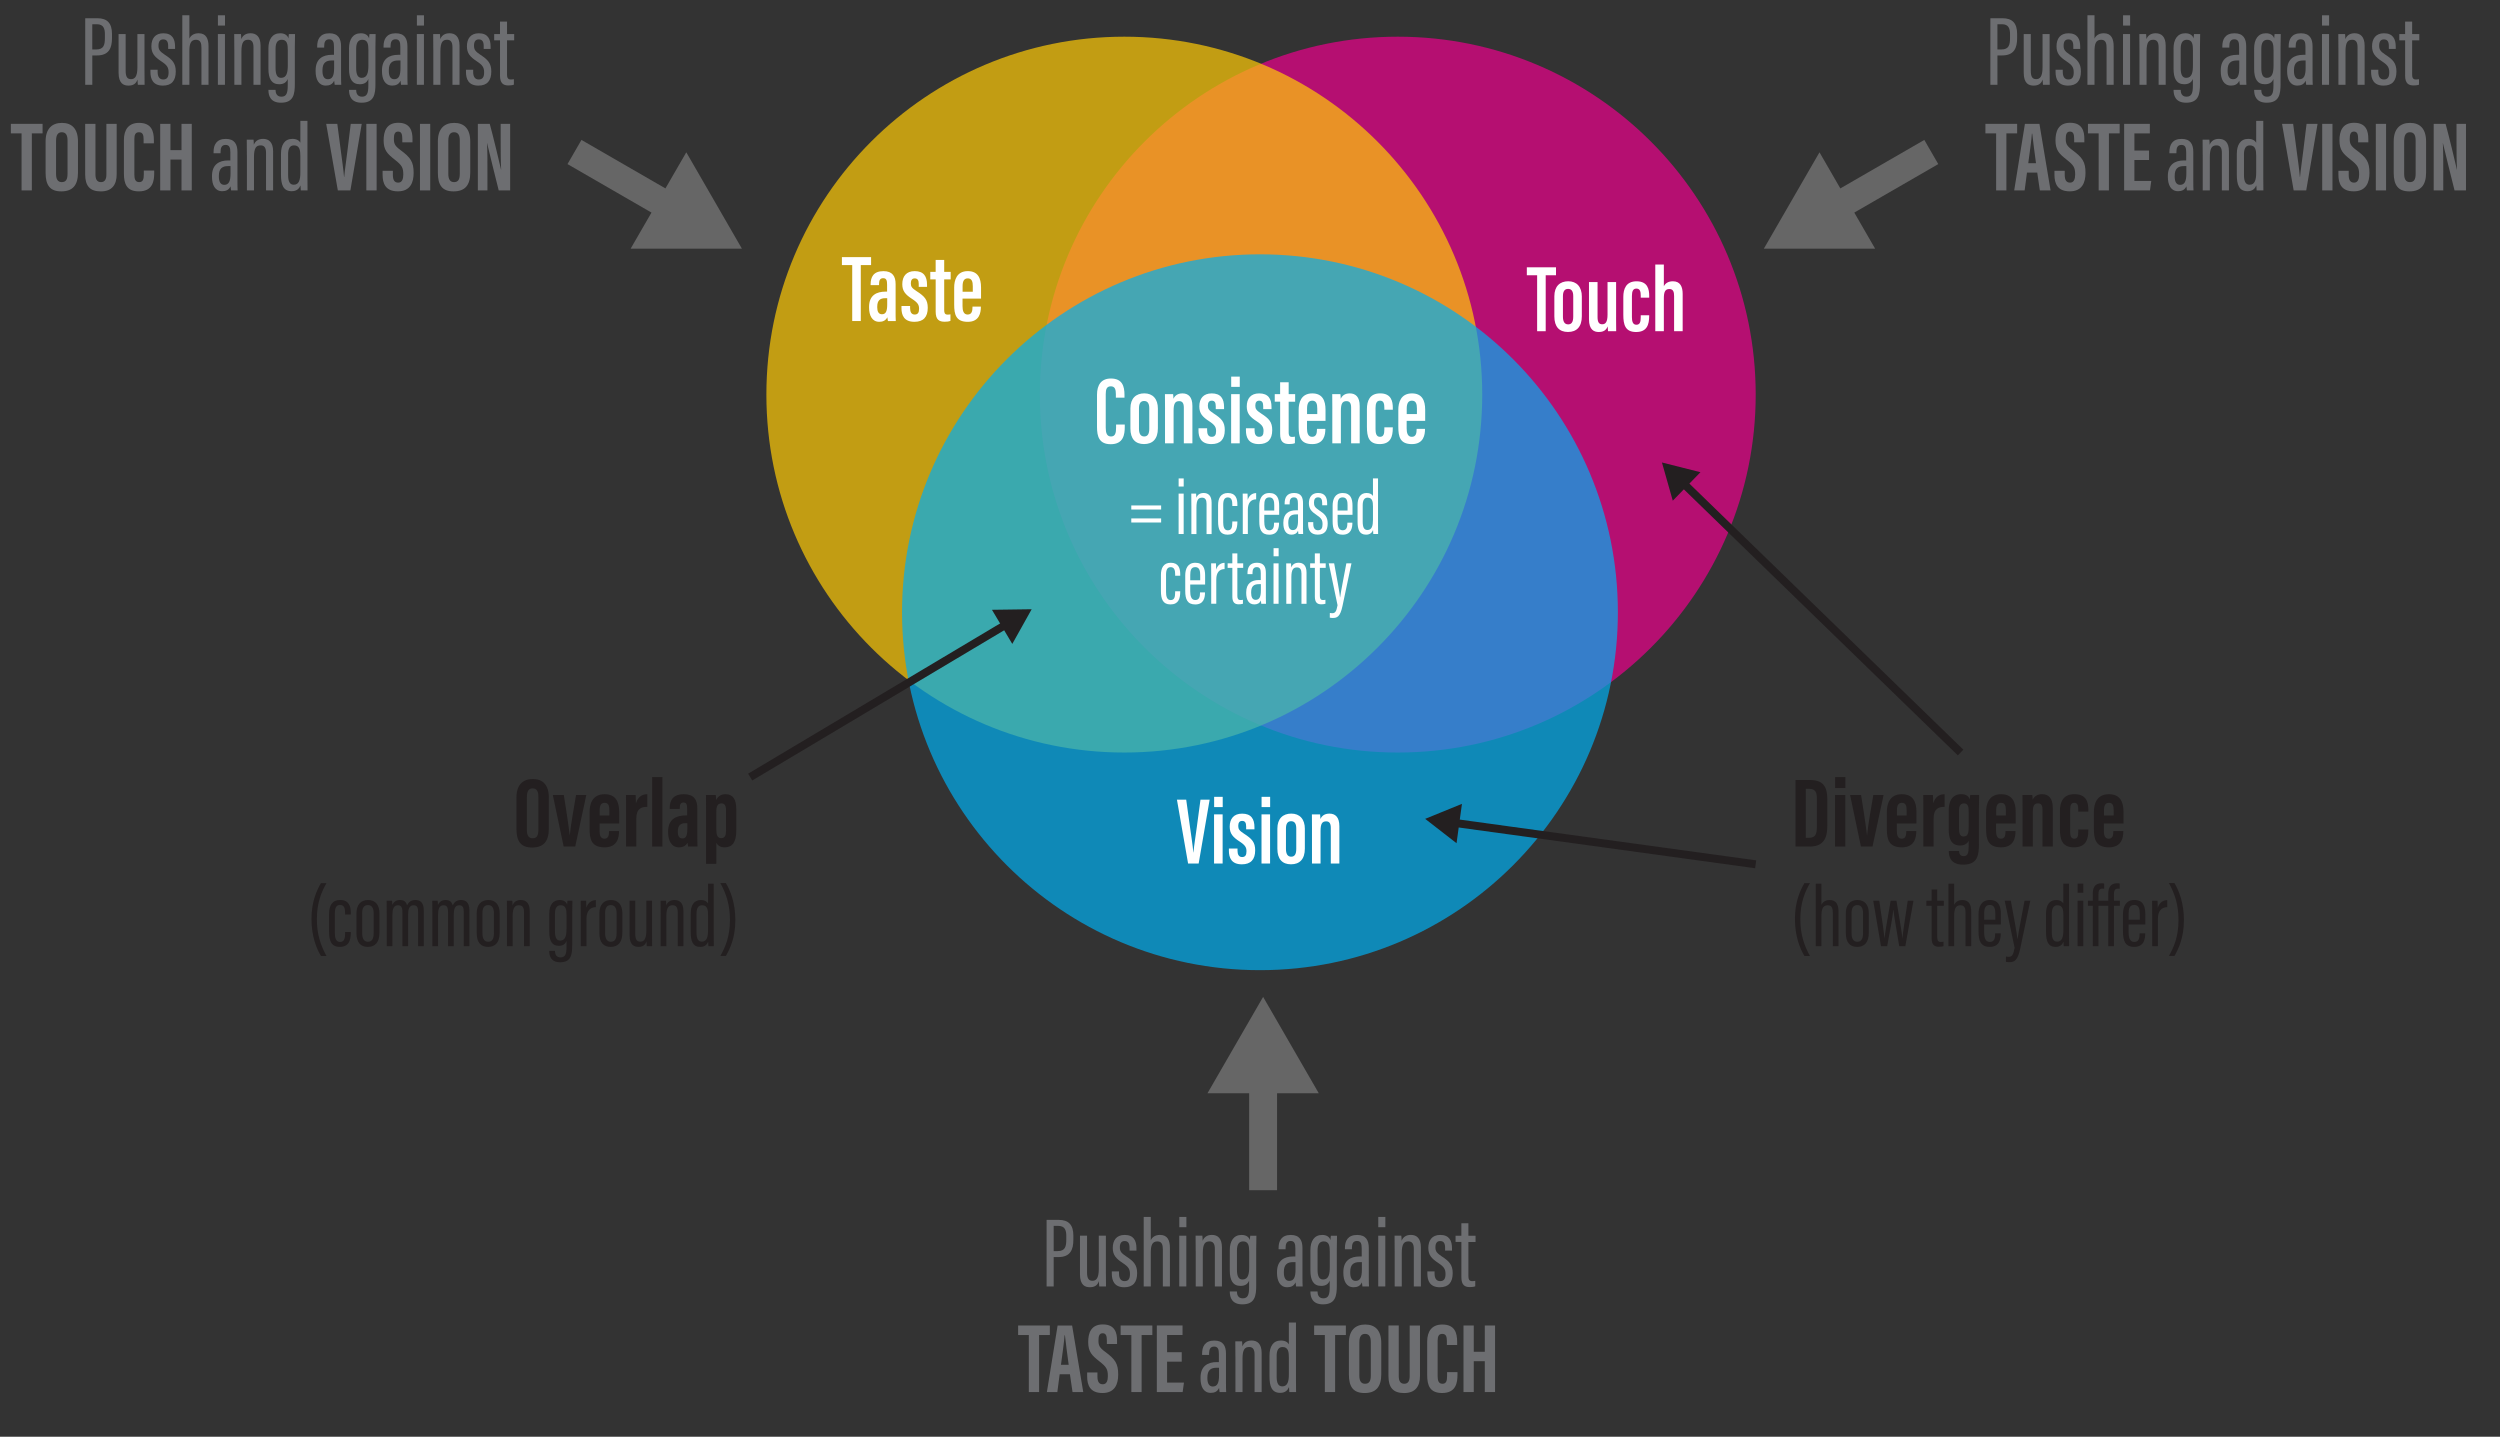 <?xml version="1.0" encoding="UTF-8"?><svg xmlns="http://www.w3.org/2000/svg" viewBox="0 0 1254.53 720.97"><rect x="0" y="0" width="1254.53" height="720.97" fill="#333333" stroke="none"/><defs><style>.cls-1{stroke:#666;stroke-width:14px;}.cls-1,.cls-2{fill:none;stroke-miterlimit:10;}.cls-3{fill:gray;}.cls-3,.cls-4,.cls-5,.cls-6,.cls-7,.cls-8,.cls-9,.cls-10{stroke-width:0px;}.cls-4{fill:#00aeef;}.cls-5{fill:#ffcb05;}.cls-6{fill:#666;}.cls-7{fill:#6d6e71;}.cls-2{stroke:#231f20;stroke-width:4px;}.cls-8{fill:#ec008c;}.cls-11{isolation:isolate;}.cls-9{fill:#fff;}.cls-12{mix-blend-mode:multiply;opacity:.7;}.cls-10{fill:#231f20;}</style></defs><g class="cls-11"><g id="Layer_1"><g class="cls-12"><circle class="cls-8" cx="701.42" cy="198.02" r="179.61"/></g><g class="cls-12"><circle class="cls-5" cx="564.19" cy="198.02" r="179.61"/></g><g class="cls-12"><circle class="cls-4" cx="632.26" cy="307.23" r="179.61"/></g><path class="cls-9" d="M564.42,213.04v1.18c0,3.84-.66,8.69-7.03,8.69-5.78,0-6.9-3.81-6.9-8.62v-16.23c0-5.03,2.23-8.12,6.97-8.12,5.75,0,6.82,3.92,6.82,8.26v1.36h-4.33v-1.8c0-2.3-.46-3.9-2.52-3.9s-2.56,1.48-2.56,3.94v16.83c0,2.57.54,4.4,2.64,4.4s2.55-1.73,2.55-4.38v-1.6h4.36Z"/><path class="cls-9" d="M581.04,205.12v9.83c0,5.31-2.59,7.89-6.95,7.89s-6.84-2.6-6.84-7.82v-10.06c0-5.1,2.81-7.57,6.99-7.57s6.81,2.73,6.81,7.72ZM571.55,204.92v10.26c0,2.28.73,3.85,2.61,3.85,1.76,0,2.56-1.26,2.56-3.92v-10.23c0-2.12-.63-3.66-2.58-3.66-1.8,0-2.59,1.3-2.59,3.69Z"/><path class="cls-9" d="M584.63,205.36c0-4.99,0-6.41-.05-7.57h4.1c.08.56.16,1.48.16,2.34.72-1.59,2.1-2.72,4.54-2.72,2.88,0,4.98,1.7,4.98,6.31v18.75h-4.3v-17.92c0-2.29-.78-3.25-2.32-3.25-1.88,0-2.82.97-2.82,4.87v16.31h-4.3v-17.1Z"/><path class="cls-9" d="M605.75,214.9v1.11c0,1.88.65,3.19,2.3,3.19,1.56,0,2.2-.96,2.2-2.87s-.56-3.04-3.47-4.94c-3.36-2.18-4.95-3.95-4.95-7.43,0-3.95,2.04-6.55,6.23-6.55,4.54,0,6.19,2.66,6.19,6.84v1.05h-4.17v-1.46c0-1.88-.59-2.78-2.01-2.78s-1.95.99-1.95,2.54.52,2.33,2.86,3.85c4.03,2.59,5.63,4.33,5.63,8.38,0,4.62-2.22,7.02-6.69,7.02-5.25,0-6.5-3.37-6.5-6.84v-1.1h4.35Z"/><path class="cls-9" d="M617.8,197.79h4.3v24.68h-4.3v-24.68ZM617.83,188.99h4.3v5.15h-4.3v-5.15Z"/><path class="cls-9" d="M629.56,214.9v1.11c0,1.88.65,3.19,2.3,3.19,1.56,0,2.2-.96,2.2-2.87s-.56-3.04-3.47-4.94c-3.36-2.18-4.95-3.95-4.95-7.43,0-3.95,2.04-6.55,6.23-6.55,4.54,0,6.19,2.66,6.19,6.84v1.05h-4.17v-1.46c0-1.88-.59-2.78-2.01-2.78s-1.95.99-1.95,2.54.52,2.33,2.86,3.85c4.03,2.59,5.63,4.33,5.63,8.38,0,4.62-2.22,7.02-6.69,7.02-5.25,0-6.5-3.37-6.5-6.84v-1.1h4.35Z"/><path class="cls-9" d="M639.67,197.79h2.71v-5.98h4.29v5.98h3.25v3.79h-3.25v15.41c0,1.21.19,2.26,1.7,2.26.45,0,1.13-.05,1.43-.14v3.27c-.79.36-1.97.44-2.86.44-2.8,0-4.55-.99-4.55-5.06v-16.19h-2.71v-3.79Z"/><path class="cls-9" d="M655.87,211.18v3.8c0,2.14.46,4.22,2.56,4.22s2.44-1.81,2.44-3.83v-.15h4.2v.14c0,2.7-.6,7.5-6.56,7.5s-6.83-3.68-6.83-8.68v-8.55c0-3.53,1.17-8.22,6.84-8.22,5.06,0,6.64,3.54,6.64,8.2v5.58h-9.28ZM661.02,207.77v-2.76c0-2.29-.46-3.95-2.52-3.95-1.89,0-2.6,1.46-2.6,3.97v2.74h5.11Z"/><path class="cls-9" d="M668.58,205.36c0-4.99,0-6.41-.05-7.57h4.1c.08.56.16,1.48.16,2.34.72-1.59,2.1-2.72,4.54-2.72,2.88,0,4.98,1.7,4.98,6.31v18.75h-4.3v-17.92c0-2.29-.78-3.25-2.32-3.25-1.88,0-2.82.97-2.82,4.87v16.31h-4.3v-17.1Z"/><path class="cls-9" d="M698.92,214.43v.34c0,4.37-1.11,8.08-6.56,8.08s-6.42-3.61-6.42-8.67v-8.93c0-4.09,1.41-7.85,6.65-7.85,5.62,0,6.34,4.09,6.34,7.25v.96h-4.25v-.96c0-2.04-.33-3.59-2.17-3.59-1.65,0-2.25,1.26-2.25,3.69v10.65c0,1.93.36,3.8,2.22,3.8,1.73,0,2.2-1.28,2.2-3.75v-1.01h4.25Z"/><path class="cls-9" d="M705.88,211.18v3.8c0,2.14.46,4.22,2.56,4.22s2.44-1.81,2.44-3.83v-.15h4.2v.14c0,2.7-.6,7.5-6.56,7.5s-6.83-3.68-6.83-8.68v-8.55c0-3.53,1.17-8.22,6.84-8.22,5.06,0,6.64,3.54,6.64,8.2v5.58h-9.28ZM711.03,207.77v-2.76c0-2.29-.46-3.95-2.52-3.95-1.89,0-2.6,1.46-2.6,3.97v2.74h5.12Z"/><path class="cls-9" d="M596.2,433.34l-5.6-32.07h4.65l1.89,13.61c.6,4.39,1.4,9.32,1.68,12.85h.08c.27-3.37,1.12-8.33,1.68-12.74l1.84-13.72h4.6l-5.52,32.07h-5.29Z"/><path class="cls-9" d="M609.23,408.66h4.3v24.67h-4.3v-24.67ZM609.27,399.86h4.3v5.15h-4.3v-5.15Z"/><path class="cls-9" d="M621,425.78v1.11c0,1.88.65,3.19,2.3,3.19,1.56,0,2.2-.96,2.2-2.87s-.56-3.04-3.47-4.94c-3.36-2.18-4.95-3.95-4.95-7.43,0-3.95,2.04-6.55,6.23-6.55,4.54,0,6.19,2.66,6.19,6.84v1.05h-4.17v-1.46c0-1.88-.59-2.78-2.01-2.78s-1.95.99-1.95,2.54.52,2.33,2.86,3.85c4.03,2.59,5.63,4.33,5.63,8.38,0,4.62-2.22,7.02-6.69,7.02-5.25,0-6.5-3.37-6.5-6.84v-1.1h4.35Z"/><path class="cls-9" d="M633.04,408.66h4.3v24.67h-4.3v-24.67ZM633.07,399.86h4.3v5.15h-4.3v-5.15Z"/><path class="cls-9" d="M654.79,416v9.83c0,5.31-2.59,7.89-6.95,7.89s-6.84-2.6-6.84-7.82v-10.06c0-5.09,2.81-7.57,6.99-7.57s6.81,2.73,6.81,7.72ZM645.31,415.79v10.26c0,2.28.73,3.85,2.61,3.85,1.76,0,2.56-1.26,2.56-3.92v-10.23c0-2.12-.63-3.66-2.58-3.66-1.8,0-2.59,1.3-2.59,3.69Z"/><path class="cls-9" d="M658.38,416.23c0-4.99,0-6.41-.05-7.57h4.1c.08.56.16,1.48.16,2.34.72-1.59,2.1-2.72,4.54-2.72,2.88,0,4.98,1.7,4.98,6.31v18.75h-4.3v-17.92c0-2.29-.78-3.25-2.32-3.25-1.88,0-2.82.97-2.82,4.87v16.31h-4.3v-17.1Z"/><path class="cls-9" d="M771.35,138.13h-5.17v-3.99h14.64v3.99h-5.17v28.08h-4.3v-28.08Z"/><path class="cls-9" d="M793.78,148.87v9.83c0,5.31-2.59,7.89-6.95,7.89s-6.84-2.6-6.84-7.82v-10.06c0-5.1,2.81-7.57,6.99-7.57s6.81,2.73,6.81,7.72ZM784.3,148.67v10.26c0,2.28.73,3.85,2.61,3.85,1.76,0,2.56-1.26,2.56-3.92v-10.23c0-2.12-.63-3.66-2.58-3.66-1.8,0-2.59,1.3-2.59,3.69Z"/><path class="cls-9" d="M810.97,159.23c0,3.45,0,5.74.05,6.98h-4.1c-.08-.48-.16-1.68-.16-2.43-.83,2.19-2.47,2.82-4.53,2.82-2.19,0-4.86-.97-4.86-6.37v-18.69h4.3v17.57c0,2.54.71,3.62,2.33,3.62s2.68-1.02,2.68-4.86v-16.33h4.3v17.69Z"/><path class="cls-9" d="M827.58,158.19v.34c0,4.37-1.11,8.08-6.56,8.08s-6.42-3.61-6.42-8.67v-8.93c0-4.09,1.41-7.85,6.65-7.85,5.62,0,6.34,4.09,6.34,7.25v.96h-4.25v-.96c0-2.04-.33-3.59-2.17-3.59-1.64,0-2.25,1.26-2.25,3.69v10.65c0,1.93.36,3.8,2.22,3.8,1.73,0,2.2-1.28,2.2-3.75v-1.01h4.25Z"/><path class="cls-9" d="M834.94,132.74v10.91c.71-1.43,2.12-2.5,4.56-2.5,3.74,0,4.88,2.81,4.88,6.35v18.71h-4.3v-17.59c0-1.92-.33-3.59-2.35-3.59-2.22,0-2.79,1.57-2.79,4.72v16.46h-4.3v-33.47h4.3Z"/><path class="cls-9" d="M427.65,133.02h-5.17v-3.99h14.64v3.99h-5.17v28.08h-4.3v-28.08Z"/><path class="cls-9" d="M449.42,156.37c0,1.61.01,3.88.1,4.73h-3.95c-.11-.52-.26-1.51-.29-1.89-.82,1.64-2.23,2.28-4.06,2.28-3.65,0-5.11-3.32-5.11-7.08v-.43c0-5.87,3.83-7.64,8.26-7.64h.78v-3.46c0-2.06-.29-3.28-1.97-3.28s-2.06,1.27-2.06,2.97v.51h-4.23v-.44c0-3.52,1.36-6.58,6.44-6.58,4.57,0,6.1,2.65,6.1,6.5v13.84ZM445.22,149.64h-.98c-2.47,0-4.03.98-4.03,4.26v.4c0,1.93.65,3.4,2.35,3.4,1.9,0,2.65-1.42,2.65-4.9v-3.16Z"/><path class="cls-9" d="M456.7,153.54v1.11c0,1.88.65,3.19,2.3,3.19,1.56,0,2.2-.96,2.2-2.87s-.56-3.04-3.47-4.94c-3.36-2.18-4.95-3.95-4.95-7.43,0-3.95,2.04-6.55,6.23-6.55,4.54,0,6.19,2.66,6.19,6.84v1.05h-4.17v-1.46c0-1.88-.59-2.78-2.01-2.78s-1.95.99-1.95,2.54.52,2.33,2.86,3.85c4.03,2.59,5.63,4.33,5.63,8.38,0,4.62-2.22,7.02-6.69,7.02-5.25,0-6.5-3.37-6.5-6.84v-1.1h4.35Z"/><path class="cls-9" d="M466.81,136.42h2.71v-5.98h4.29v5.98h3.25v3.79h-3.25v15.41c0,1.21.19,2.26,1.7,2.26.45,0,1.13-.05,1.43-.14v3.27c-.79.36-1.97.44-2.86.44-2.8,0-4.55-.99-4.55-5.06v-16.19h-2.71v-3.79Z"/><path class="cls-9" d="M483.01,149.82v3.8c0,2.14.46,4.22,2.56,4.22s2.44-1.81,2.44-3.83v-.15h4.2v.14c0,2.7-.6,7.5-6.56,7.5s-6.83-3.68-6.83-8.68v-8.55c0-3.53,1.17-8.22,6.84-8.22,5.06,0,6.64,3.54,6.64,8.2v5.58h-9.28ZM488.16,146.4v-2.76c0-2.29-.46-3.95-2.52-3.95-1.89,0-2.6,1.46-2.6,3.97v2.74h5.11Z"/><path class="cls-7" d="M998.78,9.15h6.11c4.96,0,7.33,2.51,7.33,7.91v2.03c0,5.02-1.5,8.73-7.57,8.73h-2.31v14.73h-3.55V9.15ZM1002.33,24.82h1.99c3.79,0,4.34-2.32,4.34-5.8v-1.79c0-2.7-.59-5.07-4.03-5.07h-2.3v12.66Z"/><path class="cls-7" d="M1028.53,35.67c0,3.3,0,5.67.05,6.88h-3.39c-.07-.47-.15-1.75-.15-2.65-.79,2.3-2.39,3.05-4.57,3.05s-4.95-.81-4.95-6.5v-19.36h3.55v18.42c0,3.02.81,4.21,2.7,4.21,1.79,0,3.2-1.08,3.2-5.94v-16.69h3.55v18.58Z"/><path class="cls-7" d="M1035.12,34.98v1.12c0,2.47.98,3.79,2.8,3.79,1.93,0,2.7-1.21,2.7-3.55,0-2.46-.73-3.64-3.63-5.55-3.41-2.25-5-4.04-5-7.57,0-3.76,1.82-6.52,5.98-6.52,4.51,0,5.9,2.87,5.9,6.7v1.16h-3.46v-1.4c0-2.16-.63-3.39-2.47-3.39-1.7,0-2.39,1.18-2.39,3.14s.61,2.85,3.16,4.55c3.74,2.45,5.51,4.22,5.51,8.42,0,4.61-2.08,7.08-6.46,7.08-4.99,0-6.25-3.31-6.25-6.82v-1.15h3.6Z"/><path class="cls-7" d="M1051.05,7.67v11.71c.66-1.47,2.14-2.69,4.66-2.69,3.81,0,4.95,2.86,4.95,6.54v19.32h-3.55v-18.42c0-2.12-.29-4.18-2.7-4.18-2.73,0-3.36,2.08-3.36,5.79v16.81h-3.55V7.67h3.55Z"/><path class="cls-7" d="M1065.35,17.09h3.55v25.46h-3.55v-25.46ZM1065.37,7.67h3.55v5.16h-3.55v-5.16Z"/><path class="cls-7" d="M1073.6,24.84c0-5.11,0-6.49-.05-7.75h3.39c.07.57.15,1.46.15,2.55.75-1.86,2.26-2.95,4.66-2.95,2.79,0,5.02,1.59,5.02,6.27v19.59h-3.55v-18.89c0-2.46-.83-3.71-2.67-3.71-2.13,0-3.38,1.06-3.38,5.87v16.73h-3.55v-17.71Z"/><path class="cls-7" d="M1103.97,42.02c0,5.16-.58,9.52-6.95,9.52-5.31,0-6.3-3.57-6.3-6.33v-.13h3.58v.15c0,1.26.47,3.29,2.91,3.29,2.63,0,3.2-1.96,3.2-5.63v-3.27c-.68,1.73-2.05,2.65-4.3,2.65-3.89,0-5.39-2.84-5.39-7.79v-10.22c0-4.48,1.94-7.57,5.91-7.57,2.61,0,3.8,1.33,4.16,2.62,0-.72.12-1.68.2-2.22h3.08c-.05,1.4-.1,3.7-.1,6.7v18.23ZM1094.3,24.45v9.75c0,3.27.85,4.87,2.78,4.87,2.9,0,3.36-2.9,3.36-6.33v-7.52c0-2.93-.31-5.27-3.03-5.27-2.18,0-3.11,1.61-3.11,4.5Z"/><path class="cls-7" d="M1127.17,38.15c0,1.74.03,3.65.1,4.4h-3.3c-.13-.61-.25-1.64-.27-2.07-.82,1.88-2.39,2.47-4.16,2.47-3.68,0-5.14-3.26-5.14-7.19v-.45c0-5.76,3.57-7.8,8.11-7.8h1.1v-4.03c0-2.3-.39-3.76-2.39-3.76s-2.52,1.51-2.52,3.5v.68h-3.51v-.63c0-3.55,1.4-6.57,6.15-6.57,4.44,0,5.83,2.78,5.83,6.53v14.92ZM1123.68,30.35h-1.24c-2.88,0-4.6,1.21-4.6,4.88v.43c0,2.27.7,4.1,2.7,4.1,2.34,0,3.15-1.87,3.15-5.68v-3.73Z"/><path class="cls-7" d="M1144.41,42.02c0,5.16-.58,9.52-6.95,9.52-5.31,0-6.3-3.57-6.3-6.33v-.13h3.58v.15c0,1.26.47,3.29,2.91,3.29,2.63,0,3.2-1.96,3.2-5.63v-3.27c-.68,1.73-2.04,2.65-4.3,2.65-3.89,0-5.39-2.84-5.39-7.79v-10.22c0-4.48,1.94-7.57,5.91-7.57,2.61,0,3.79,1.33,4.16,2.62,0-.72.12-1.68.2-2.22h3.08c-.05,1.4-.1,3.7-.1,6.7v18.23ZM1134.75,24.45v9.75c0,3.27.85,4.87,2.78,4.87,2.9,0,3.36-2.9,3.36-6.33v-7.52c0-2.93-.31-5.27-3.03-5.27-2.18,0-3.11,1.61-3.11,4.5Z"/><path class="cls-7" d="M1160.47,38.15c0,1.74.03,3.65.1,4.4h-3.3c-.13-.61-.25-1.64-.27-2.07-.82,1.88-2.39,2.47-4.16,2.47-3.68,0-5.14-3.26-5.14-7.19v-.45c0-5.76,3.57-7.8,8.11-7.8h1.1v-4.03c0-2.3-.39-3.76-2.39-3.76s-2.52,1.51-2.52,3.5v.68h-3.51v-.63c0-3.55,1.4-6.57,6.15-6.57,4.44,0,5.83,2.78,5.83,6.53v14.92ZM1156.98,30.35h-1.24c-2.88,0-4.6,1.21-4.6,4.88v.43c0,2.27.71,4.1,2.7,4.1,2.34,0,3.15-1.87,3.15-5.68v-3.73Z"/><path class="cls-7" d="M1165.2,17.09h3.55v25.46h-3.55v-25.46ZM1165.22,7.67h3.55v5.16h-3.55v-5.16Z"/><path class="cls-7" d="M1173.44,24.84c0-5.11,0-6.49-.05-7.75h3.39c.07.57.14,1.46.14,2.55.75-1.86,2.26-2.95,4.66-2.95,2.79,0,5.02,1.59,5.02,6.27v19.59h-3.55v-18.89c0-2.46-.83-3.71-2.67-3.71-2.13,0-3.38,1.06-3.38,5.87v16.73h-3.55v-17.71Z"/><path class="cls-7" d="M1193.46,34.98v1.12c0,2.47.98,3.79,2.8,3.79,1.93,0,2.7-1.21,2.7-3.55,0-2.46-.73-3.64-3.63-5.55-3.41-2.25-5-4.04-5-7.57,0-3.76,1.82-6.52,5.98-6.52,4.51,0,5.9,2.87,5.9,6.7v1.16h-3.46v-1.4c0-2.16-.63-3.39-2.47-3.39-1.7,0-2.39,1.18-2.39,3.14s.61,2.85,3.16,4.55c3.74,2.45,5.51,4.22,5.51,8.42,0,4.61-2.08,7.08-6.46,7.08-4.99,0-6.25-3.31-6.25-6.82v-1.15h3.6Z"/><path class="cls-7" d="M1203.99,17.09h2.92v-6.25h3.53v6.25h3.59v3.15h-3.59v17.09c0,1.31.23,2.56,1.84,2.56.48,0,1.24-.05,1.6-.15v2.75c-.76.31-1.9.39-2.76.39-2.47,0-4.2-1.02-4.2-4.91v-17.74h-2.92v-3.15Z"/><path class="cls-7" d="M1001.67,66.93h-5.36v-4.78h15.91v4.78h-5.39v28.62h-5.15v-28.62Z"/><path class="cls-7" d="M1017.16,86.61l-1.17,8.94h-5.24l5.38-33.4h7.28l5.59,33.4h-5.38l-1.31-8.94h-5.14ZM1021.69,81.88c-.76-5.67-1.49-11.06-1.88-14.83h-.19c-.14,2.75-1.15,9.9-1.81,14.83h3.88Z"/><path class="cls-7" d="M1036.11,85.72v2.06c0,2.49.75,3.87,2.7,3.87s2.53-1.9,2.53-4.07c0-3.59-.77-4.7-4.36-7.53-3.59-2.84-5.51-4.65-5.51-9.6,0-4.4,1.33-8.84,7.36-8.84,6.17,0,7.12,4.4,7.12,8.02v1.78h-5.11v-1.65c0-2.33-.39-3.73-2.1-3.73s-2.12,1.46-2.12,3.67c0,2.36.45,3.52,3.38,5.66,5,3.7,6.53,5.84,6.53,11.43,0,4.74-1.66,9.23-7.89,9.23s-7.69-3.94-7.69-8.34v-1.98h5.15Z"/><path class="cls-7" d="M1053.12,66.93h-5.36v-4.78h15.91v4.78h-5.39v28.62h-5.15v-28.62Z"/><path class="cls-7" d="M1078.41,80.29h-7.34v10.52h8.46l-.65,4.74h-12.96v-33.4h12.9v4.78h-7.75v8.62h7.34v4.74Z"/><path class="cls-7" d="M1100.62,91.15c0,1.74.03,3.65.1,4.4h-3.3c-.13-.61-.25-1.64-.27-2.07-.82,1.88-2.39,2.47-4.16,2.47-3.68,0-5.14-3.26-5.14-7.19v-.45c0-5.76,3.57-7.8,8.11-7.8h1.1v-4.03c0-2.3-.39-3.76-2.39-3.76s-2.52,1.51-2.52,3.5v.68h-3.51v-.63c0-3.55,1.4-6.57,6.15-6.57,4.44,0,5.83,2.78,5.83,6.53v14.92ZM1097.13,83.35h-1.24c-2.88,0-4.6,1.21-4.6,4.88v.43c0,2.27.71,4.1,2.7,4.1,2.34,0,3.15-1.87,3.15-5.68v-3.73Z"/><path class="cls-7" d="M1105.34,77.84c0-5.11,0-6.49-.05-7.75h3.39c.07.57.15,1.46.15,2.55.75-1.86,2.26-2.95,4.66-2.95,2.79,0,5.02,1.59,5.02,6.27v19.59h-3.55v-18.89c0-2.46-.83-3.71-2.67-3.71-2.13,0-3.38,1.06-3.38,5.87v16.73h-3.55v-17.71Z"/><path class="cls-7" d="M1135.74,60.67v28.32c0,3.03,0,5.13.05,6.56h-3.39c-.07-.48-.15-1.88-.15-2.5-.66,1.56-1.83,2.9-4.44,2.9-4.29,0-5.35-3.39-5.35-8.28v-10.43c0-4.5,1.78-7.55,5.73-7.55,2.17,0,3.43.89,3.99,1.91v-10.93h3.55ZM1126.05,77.45v10.34c0,3.24.8,4.91,2.85,4.91,2.66,0,3.28-2.55,3.28-6.06v-8.37c0-2.8-.28-5.32-3.18-5.32-2.11,0-2.96,1.74-2.96,4.5Z"/><path class="cls-7" d="M1150.99,95.55l-5.84-33.4h5.57l1.78,13.59c.58,4.5,1.3,9.22,1.6,13.07h.09c.29-3.62,1.07-8.39,1.6-12.96l1.67-13.7h5.52l-5.69,33.4h-6.29Z"/><path class="cls-7" d="M1170.46,62.15v33.4h-5.15v-33.4h5.15Z"/><path class="cls-7" d="M1178.61,85.72v2.06c0,2.49.75,3.87,2.7,3.87s2.53-1.9,2.53-4.07c0-3.59-.77-4.7-4.36-7.53-3.59-2.84-5.51-4.65-5.51-9.6,0-4.4,1.33-8.84,7.36-8.84,6.17,0,7.12,4.4,7.12,8.02v1.78h-5.11v-1.65c0-2.33-.39-3.73-2.1-3.73s-2.12,1.46-2.12,3.67c0,2.36.45,3.52,3.38,5.66,5,3.7,6.53,5.84,6.53,11.43,0,4.74-1.66,9.23-7.89,9.23s-7.69-3.94-7.69-8.34v-1.98h5.15Z"/><path class="cls-7" d="M1197.36,62.15v33.4h-5.15v-33.4h5.15Z"/><path class="cls-7" d="M1217.44,71.01v15.6c0,6.4-2.72,9.43-8.38,9.43s-7.87-3.1-7.87-9.34v-15.72c0-6.4,3.22-9.31,8.2-9.31s8.05,2.93,8.05,9.35ZM1206.44,70.51v16.8c0,2.78,1,4.08,2.86,4.08,2,0,2.9-1.22,2.9-4.15v-16.76c0-2.65-.81-4.12-2.9-4.12-1.86,0-2.85,1.33-2.85,4.16Z"/><path class="cls-7" d="M1221.26,95.55v-33.4h5.97c1.33,4.71,5.32,21.2,5.67,22.97h.06c-.24-4.11-.25-8.81-.25-14.3v-8.67h4.75v33.4h-5.74c-1.05-3.99-5.5-22.31-5.83-23.71h-.05c.24,4.04.22,8.57.22,14.58v9.13h-4.8Z"/><path class="cls-7" d="M525.19,612.15h6.11c4.96,0,7.33,2.51,7.33,7.91v2.03c0,5.02-1.5,8.73-7.57,8.73h-2.31v14.73h-3.55v-33.4ZM528.75,627.82h1.99c3.79,0,4.34-2.32,4.34-5.8v-1.79c0-2.71-.59-5.07-4.03-5.07h-2.3v12.66Z"/><path class="cls-7" d="M554.95,638.67c0,3.3,0,5.67.05,6.88h-3.39c-.07-.47-.15-1.75-.15-2.65-.79,2.3-2.39,3.04-4.57,3.04s-4.95-.81-4.95-6.5v-19.36h3.55v18.42c0,3.02.81,4.21,2.7,4.21,1.79,0,3.2-1.08,3.2-5.94v-16.69h3.55v18.58Z"/><path class="cls-7" d="M561.53,637.98v1.12c0,2.47.98,3.79,2.8,3.79,1.93,0,2.7-1.21,2.7-3.55,0-2.46-.73-3.64-3.63-5.55-3.41-2.25-5-4.04-5-7.57,0-3.76,1.82-6.52,5.98-6.52,4.51,0,5.9,2.87,5.9,6.7v1.16h-3.46v-1.4c0-2.16-.63-3.39-2.47-3.39-1.7,0-2.39,1.18-2.39,3.14s.61,2.85,3.16,4.55c3.74,2.45,5.51,4.22,5.51,8.42,0,4.61-2.08,7.08-6.46,7.08-4.99,0-6.25-3.31-6.25-6.82v-1.15h3.6Z"/><path class="cls-7" d="M577.47,610.67v11.71c.66-1.47,2.14-2.69,4.66-2.69,3.81,0,4.95,2.86,4.95,6.54v19.32h-3.55v-18.42c0-2.12-.29-4.18-2.7-4.18-2.73,0-3.36,2.08-3.36,5.79v16.81h-3.55v-34.88h3.55Z"/><path class="cls-7" d="M591.76,620.09h3.55v25.46h-3.55v-25.46ZM591.79,610.67h3.55v5.16h-3.55v-5.16Z"/><path class="cls-7" d="M600.01,627.84c0-5.11,0-6.49-.05-7.75h3.39c.07.57.15,1.46.15,2.55.75-1.86,2.26-2.95,4.66-2.95,2.79,0,5.02,1.59,5.02,6.27v19.59h-3.55v-18.89c0-2.46-.83-3.71-2.67-3.71-2.13,0-3.38,1.06-3.38,5.87v16.73h-3.55v-17.71Z"/><path class="cls-7" d="M630.38,645.02c0,5.16-.58,9.52-6.95,9.52-5.31,0-6.3-3.57-6.3-6.33v-.13h3.58v.15c0,1.26.47,3.29,2.91,3.29,2.63,0,3.2-1.96,3.2-5.63v-3.27c-.68,1.73-2.05,2.66-4.3,2.66-3.89,0-5.39-2.84-5.39-7.79v-10.22c0-4.48,1.94-7.57,5.91-7.57,2.61,0,3.8,1.33,4.16,2.62,0-.72.12-1.68.2-2.22h3.08c-.05,1.4-.1,3.7-.1,6.7v18.23ZM620.72,627.45v9.75c0,3.27.85,4.87,2.78,4.87,2.9,0,3.36-2.9,3.36-6.33v-7.52c0-2.93-.31-5.27-3.03-5.27-2.18,0-3.11,1.61-3.11,4.5Z"/><path class="cls-7" d="M653.59,641.15c0,1.74.03,3.66.1,4.41h-3.3c-.13-.61-.25-1.64-.27-2.07-.82,1.88-2.39,2.47-4.16,2.47-3.68,0-5.14-3.26-5.14-7.19v-.45c0-5.76,3.57-7.8,8.11-7.8h1.1v-4.03c0-2.3-.39-3.76-2.39-3.76s-2.52,1.51-2.52,3.5v.68h-3.51v-.63c0-3.55,1.4-6.57,6.15-6.57,4.44,0,5.83,2.78,5.83,6.53v14.92ZM650.1,633.35h-1.24c-2.88,0-4.6,1.21-4.6,4.88v.43c0,2.27.7,4.11,2.7,4.11,2.34,0,3.15-1.87,3.15-5.68v-3.73Z"/><path class="cls-7" d="M670.83,645.02c0,5.16-.58,9.52-6.95,9.52-5.31,0-6.3-3.57-6.3-6.33v-.13h3.58v.15c0,1.26.47,3.29,2.91,3.29,2.63,0,3.2-1.96,3.2-5.63v-3.27c-.68,1.73-2.04,2.66-4.3,2.66-3.89,0-5.39-2.84-5.39-7.79v-10.22c0-4.48,1.94-7.57,5.91-7.57,2.61,0,3.79,1.33,4.16,2.62,0-.72.12-1.68.2-2.22h3.08c-.05,1.4-.1,3.7-.1,6.7v18.23ZM661.17,627.45v9.75c0,3.27.85,4.87,2.78,4.87,2.9,0,3.36-2.9,3.36-6.33v-7.52c0-2.93-.31-5.27-3.03-5.27-2.18,0-3.11,1.61-3.11,4.5Z"/><path class="cls-7" d="M686.88,641.15c0,1.74.03,3.66.1,4.41h-3.3c-.13-.61-.25-1.64-.27-2.07-.82,1.88-2.39,2.47-4.16,2.47-3.68,0-5.14-3.26-5.14-7.19v-.45c0-5.76,3.57-7.8,8.11-7.8h1.1v-4.03c0-2.3-.39-3.76-2.39-3.76s-2.52,1.51-2.52,3.5v.68h-3.51v-.63c0-3.55,1.4-6.57,6.15-6.57,4.44,0,5.83,2.78,5.83,6.53v14.92ZM683.4,633.35h-1.24c-2.88,0-4.6,1.21-4.6,4.88v.43c0,2.27.71,4.11,2.7,4.11,2.34,0,3.15-1.87,3.15-5.68v-3.73Z"/><path class="cls-7" d="M691.61,620.09h3.55v25.46h-3.55v-25.46ZM691.63,610.67h3.55v5.16h-3.55v-5.16Z"/><path class="cls-7" d="M699.86,627.84c0-5.11,0-6.49-.05-7.75h3.39c.07.57.14,1.46.14,2.55.75-1.86,2.26-2.95,4.66-2.95,2.79,0,5.02,1.59,5.02,6.27v19.59h-3.55v-18.89c0-2.46-.83-3.71-2.67-3.71-2.13,0-3.38,1.06-3.38,5.87v16.73h-3.55v-17.71Z"/><path class="cls-7" d="M719.88,637.98v1.12c0,2.47.98,3.79,2.8,3.79,1.93,0,2.7-1.21,2.7-3.55,0-2.46-.73-3.64-3.63-5.55-3.41-2.25-5-4.04-5-7.57,0-3.76,1.82-6.52,5.98-6.52,4.51,0,5.9,2.87,5.9,6.7v1.16h-3.46v-1.4c0-2.16-.63-3.39-2.47-3.39-1.7,0-2.39,1.18-2.39,3.14s.61,2.85,3.16,4.55c3.74,2.45,5.51,4.22,5.51,8.42,0,4.61-2.08,7.08-6.46,7.08-4.99,0-6.25-3.31-6.25-6.82v-1.15h3.6Z"/><path class="cls-7" d="M730.41,620.09h2.92v-6.25h3.53v6.25h3.59v3.15h-3.59v17.09c0,1.31.23,2.56,1.84,2.56.48,0,1.24-.05,1.6-.15v2.75c-.76.31-1.9.39-2.76.39-2.47,0-4.2-1.02-4.2-4.91v-17.74h-2.92v-3.15Z"/><path class="cls-7" d="M516.27,669.93h-5.36v-4.78h15.91v4.78h-5.39v28.62h-5.15v-28.62Z"/><path class="cls-7" d="M531.75,689.62l-1.17,8.94h-5.24l5.38-33.4h7.28l5.59,33.4h-5.38l-1.31-8.94h-5.14ZM536.28,684.88c-.76-5.67-1.49-11.06-1.88-14.83h-.19c-.14,2.75-1.15,9.9-1.81,14.83h3.88Z"/><path class="cls-7" d="M550.71,688.72v2.06c0,2.49.75,3.87,2.7,3.87s2.53-1.9,2.53-4.07c0-3.59-.77-4.7-4.36-7.53-3.59-2.84-5.51-4.65-5.51-9.6,0-4.4,1.33-8.84,7.36-8.84,6.17,0,7.12,4.4,7.12,8.03v1.78h-5.11v-1.65c0-2.33-.39-3.73-2.1-3.73s-2.12,1.46-2.12,3.67c0,2.36.45,3.52,3.38,5.66,5,3.7,6.53,5.84,6.53,11.43,0,4.74-1.66,9.23-7.89,9.23s-7.69-3.94-7.69-8.34v-1.98h5.15Z"/><path class="cls-7" d="M567.71,669.93h-5.36v-4.78h15.91v4.78h-5.39v28.62h-5.15v-28.62Z"/><path class="cls-7" d="M593,683.29h-7.34v10.52h8.46l-.65,4.74h-12.96v-33.4h12.9v4.78h-7.75v8.62h7.34v4.74Z"/><path class="cls-7" d="M615.21,694.15c0,1.74.03,3.66.1,4.41h-3.3c-.13-.61-.25-1.64-.27-2.07-.82,1.88-2.39,2.47-4.16,2.47-3.68,0-5.14-3.26-5.14-7.19v-.45c0-5.76,3.57-7.8,8.11-7.8h1.1v-4.03c0-2.3-.39-3.76-2.39-3.76s-2.52,1.51-2.52,3.5v.68h-3.51v-.63c0-3.55,1.4-6.57,6.15-6.57,4.44,0,5.83,2.78,5.83,6.53v14.92ZM611.72,686.35h-1.24c-2.88,0-4.6,1.21-4.6,4.88v.43c0,2.27.71,4.11,2.7,4.11,2.34,0,3.15-1.87,3.15-5.68v-3.73Z"/><path class="cls-7" d="M619.94,680.84c0-5.11,0-6.49-.05-7.75h3.39c.07.57.15,1.46.15,2.55.75-1.86,2.26-2.95,4.66-2.95,2.79,0,5.02,1.59,5.02,6.27v19.59h-3.55v-18.89c0-2.46-.83-3.71-2.67-3.71-2.13,0-3.38,1.06-3.38,5.87v16.73h-3.55v-17.71Z"/><path class="cls-7" d="M650.33,663.67v28.32c0,3.03,0,5.13.05,6.56h-3.39c-.07-.48-.15-1.88-.15-2.5-.66,1.56-1.83,2.9-4.44,2.9-4.29,0-5.35-3.39-5.35-8.28v-10.43c0-4.5,1.78-7.55,5.73-7.55,2.17,0,3.43.89,3.99,1.91v-10.93h3.55ZM640.64,680.45v10.34c0,3.24.8,4.91,2.85,4.91,2.66,0,3.28-2.55,3.28-6.06v-8.37c0-2.8-.28-5.32-3.18-5.32-2.11,0-2.96,1.74-2.96,4.5Z"/><path class="cls-7" d="M664.81,669.93h-5.36v-4.78h15.91v4.78h-5.39v28.62h-5.15v-28.62Z"/><path class="cls-7" d="M693.14,674.01v15.6c0,6.4-2.72,9.43-8.38,9.43s-7.87-3.1-7.87-9.34v-15.72c0-6.4,3.22-9.32,8.2-9.32s8.05,2.93,8.05,9.35ZM682.13,673.51v16.8c0,2.78,1,4.08,2.86,4.08,2,0,2.9-1.22,2.9-4.15v-16.76c0-2.65-.81-4.12-2.9-4.12-1.86,0-2.85,1.33-2.85,4.16Z"/><path class="cls-7" d="M701.91,665.15v25.41c0,2.44.8,3.83,2.79,3.83s2.7-1.56,2.7-3.82v-25.41h5.16v25.31c0,5.27-2.38,8.58-7.96,8.58s-7.85-2.87-7.85-8.57v-25.33h5.15Z"/><path class="cls-7" d="M731.38,688.56v1.3c0,3.82-.64,9.17-7.7,9.17-6.19,0-7.5-3.87-7.5-8.96v-16.84c0-5.15,2.34-8.57,7.58-8.57,6.26,0,7.46,4.15,7.46,8.78v1.5h-5.16v-2.1c0-2.22-.52-3.48-2.31-3.48s-2.33,1.22-2.33,3.5v17.66c0,2.18.43,3.87,2.39,3.87s2.35-1.47,2.35-3.96v-1.87h5.21Z"/><path class="cls-7" d="M734.4,665.15h5.15v13.19h5.54v-13.19h5.15v33.4h-5.15v-15.48h-5.54v15.48h-5.15v-33.4Z"/><path class="cls-7" d="M42.76,9.15h6.11c4.96,0,7.33,2.51,7.33,7.91v2.03c0,5.02-1.5,8.73-7.57,8.73h-2.31v14.73h-3.55V9.15ZM46.31,24.82h1.99c3.79,0,4.34-2.32,4.34-5.8v-1.79c0-2.7-.59-5.07-4.03-5.07h-2.3v12.66Z"/><path class="cls-7" d="M72.51,35.67c0,3.3,0,5.67.05,6.88h-3.39c-.07-.47-.15-1.75-.15-2.65-.79,2.3-2.39,3.05-4.57,3.05s-4.95-.81-4.95-6.5v-19.36h3.55v18.42c0,3.02.81,4.21,2.7,4.21,1.79,0,3.2-1.08,3.2-5.94v-16.69h3.55v18.58Z"/><path class="cls-7" d="M79.1,34.98v1.12c0,2.47.98,3.79,2.8,3.79,1.93,0,2.7-1.21,2.7-3.55,0-2.46-.73-3.64-3.63-5.55-3.41-2.25-5-4.04-5-7.57,0-3.76,1.82-6.52,5.98-6.52,4.51,0,5.9,2.87,5.9,6.7v1.16h-3.46v-1.4c0-2.16-.63-3.39-2.47-3.39-1.7,0-2.39,1.18-2.39,3.14s.61,2.85,3.16,4.55c3.74,2.45,5.51,4.22,5.51,8.42,0,4.61-2.08,7.08-6.46,7.08-4.99,0-6.25-3.31-6.25-6.82v-1.15h3.6Z"/><path class="cls-7" d="M95.03,7.67v11.71c.66-1.47,2.14-2.69,4.66-2.69,3.81,0,4.95,2.86,4.95,6.54v19.32h-3.55v-18.42c0-2.12-.29-4.18-2.7-4.18-2.73,0-3.36,2.08-3.36,5.79v16.81h-3.55V7.67h3.55Z"/><path class="cls-7" d="M109.33,17.09h3.55v25.46h-3.55v-25.46ZM109.35,7.67h3.55v5.16h-3.55v-5.16Z"/><path class="cls-7" d="M117.58,24.84c0-5.11,0-6.49-.05-7.75h3.39c.07.57.15,1.46.15,2.55.75-1.86,2.26-2.95,4.66-2.95,2.79,0,5.02,1.59,5.02,6.27v19.59h-3.55v-18.89c0-2.46-.83-3.71-2.67-3.71-2.13,0-3.38,1.06-3.38,5.87v16.73h-3.55v-17.71Z"/><path class="cls-7" d="M147.95,42.02c0,5.16-.58,9.52-6.95,9.52-5.31,0-6.3-3.57-6.3-6.33v-.13h3.58v.15c0,1.26.47,3.29,2.91,3.29,2.63,0,3.2-1.96,3.2-5.63v-3.27c-.68,1.73-2.05,2.65-4.3,2.65-3.89,0-5.39-2.84-5.39-7.79v-10.22c0-4.48,1.94-7.57,5.91-7.57,2.61,0,3.8,1.33,4.16,2.62,0-.72.12-1.68.2-2.22h3.08c-.05,1.4-.1,3.7-.1,6.7v18.23ZM138.28,24.45v9.75c0,3.27.85,4.87,2.78,4.87,2.9,0,3.36-2.9,3.36-6.33v-7.52c0-2.93-.31-5.27-3.03-5.27-2.18,0-3.11,1.61-3.11,4.5Z"/><path class="cls-7" d="M171.15,38.15c0,1.74.03,3.65.1,4.4h-3.3c-.13-.61-.25-1.64-.27-2.07-.82,1.88-2.39,2.47-4.16,2.47-3.68,0-5.14-3.26-5.14-7.19v-.45c0-5.76,3.57-7.8,8.11-7.8h1.1v-4.03c0-2.3-.39-3.76-2.39-3.76s-2.52,1.51-2.52,3.5v.68h-3.51v-.63c0-3.55,1.4-6.57,6.15-6.57,4.44,0,5.83,2.78,5.83,6.53v14.92ZM167.66,30.35h-1.24c-2.88,0-4.6,1.21-4.6,4.88v.43c0,2.27.7,4.1,2.7,4.1,2.34,0,3.15-1.87,3.15-5.68v-3.73Z"/><path class="cls-7" d="M188.4,42.02c0,5.16-.58,9.52-6.95,9.52-5.31,0-6.3-3.57-6.3-6.33v-.13h3.58v.15c0,1.26.47,3.29,2.91,3.29,2.63,0,3.2-1.96,3.2-5.63v-3.27c-.68,1.73-2.05,2.65-4.3,2.65-3.89,0-5.39-2.84-5.39-7.79v-10.22c0-4.48,1.94-7.57,5.91-7.57,2.61,0,3.8,1.33,4.16,2.62,0-.72.12-1.68.2-2.22h3.08c-.05,1.4-.1,3.7-.1,6.7v18.23ZM178.73,24.45v9.75c0,3.27.85,4.87,2.78,4.87,2.9,0,3.36-2.9,3.36-6.33v-7.52c0-2.93-.31-5.27-3.03-5.27-2.18,0-3.11,1.61-3.11,4.5Z"/><path class="cls-7" d="M204.45,38.15c0,1.74.03,3.65.1,4.4h-3.3c-.13-.61-.25-1.64-.27-2.07-.82,1.88-2.39,2.47-4.16,2.47-3.68,0-5.14-3.26-5.14-7.19v-.45c0-5.76,3.57-7.8,8.11-7.8h1.1v-4.03c0-2.3-.39-3.76-2.39-3.76s-2.52,1.51-2.52,3.5v.68h-3.51v-.63c0-3.55,1.4-6.57,6.15-6.57,4.44,0,5.83,2.78,5.83,6.53v14.92ZM200.96,30.35h-1.24c-2.88,0-4.6,1.21-4.6,4.88v.43c0,2.27.7,4.1,2.7,4.1,2.34,0,3.15-1.87,3.15-5.68v-3.73Z"/><path class="cls-7" d="M209.18,17.09h3.55v25.46h-3.55v-25.46ZM209.2,7.67h3.55v5.16h-3.55v-5.16Z"/><path class="cls-7" d="M217.43,24.84c0-5.11,0-6.49-.05-7.75h3.39c.07.57.15,1.46.15,2.55.75-1.86,2.26-2.95,4.66-2.95,2.79,0,5.02,1.59,5.02,6.27v19.59h-3.55v-18.89c0-2.46-.83-3.71-2.67-3.71-2.13,0-3.38,1.06-3.38,5.87v16.73h-3.55v-17.71Z"/><path class="cls-7" d="M237.44,34.98v1.12c0,2.47.98,3.79,2.8,3.79,1.93,0,2.7-1.21,2.7-3.55,0-2.46-.73-3.64-3.63-5.55-3.41-2.25-5-4.04-5-7.57,0-3.76,1.82-6.52,5.98-6.52,4.51,0,5.9,2.87,5.9,6.7v1.16h-3.46v-1.4c0-2.16-.63-3.39-2.47-3.39-1.7,0-2.39,1.18-2.39,3.14s.61,2.85,3.16,4.55c3.74,2.45,5.51,4.22,5.51,8.42,0,4.61-2.08,7.08-6.46,7.08-4.99,0-6.25-3.31-6.25-6.82v-1.15h3.6Z"/><path class="cls-7" d="M247.98,17.09h2.92v-6.25h3.53v6.25h3.59v3.15h-3.59v17.09c0,1.31.23,2.56,1.84,2.56.48,0,1.24-.05,1.6-.15v2.75c-.76.31-1.9.39-2.76.39-2.47,0-4.2-1.02-4.2-4.91v-17.74h-2.92v-3.15Z"/><path class="cls-7" d="M10.81,66.93h-5.36v-4.78h15.91v4.78h-5.39v28.62h-5.15v-28.62Z"/><path class="cls-7" d="M39.13,71.01v15.6c0,6.4-2.72,9.43-8.38,9.43s-7.87-3.1-7.87-9.34v-15.72c0-6.4,3.22-9.31,8.2-9.31s8.05,2.93,8.05,9.35ZM28.13,70.51v16.8c0,2.78,1,4.08,2.86,4.08,2,0,2.9-1.22,2.9-4.15v-16.76c0-2.65-.81-4.12-2.9-4.12-1.86,0-2.85,1.33-2.85,4.16Z"/><path class="cls-7" d="M47.9,62.15v25.41c0,2.44.8,3.83,2.79,3.83s2.7-1.56,2.7-3.82v-25.41h5.16v25.31c0,5.27-2.38,8.58-7.96,8.58s-7.85-2.87-7.85-8.57v-25.32h5.15Z"/><path class="cls-7" d="M77.38,85.56v1.3c0,3.82-.64,9.17-7.7,9.17-6.19,0-7.5-3.87-7.5-8.96v-16.84c0-5.15,2.34-8.57,7.58-8.57,6.27,0,7.46,4.15,7.46,8.78v1.5h-5.16v-2.1c0-2.22-.52-3.48-2.31-3.48s-2.33,1.22-2.33,3.5v17.66c0,2.18.43,3.87,2.39,3.87s2.35-1.47,2.35-3.96v-1.87h5.21Z"/><path class="cls-7" d="M80.39,62.15h5.15v13.19h5.54v-13.19h5.15v33.4h-5.15v-15.48h-5.54v15.48h-5.15v-33.4Z"/><path class="cls-7" d="M119.15,91.15c0,1.74.03,3.65.1,4.4h-3.3c-.13-.61-.25-1.64-.27-2.07-.82,1.88-2.39,2.47-4.16,2.47-3.68,0-5.14-3.26-5.14-7.19v-.45c0-5.76,3.57-7.8,8.11-7.8h1.1v-4.03c0-2.3-.39-3.76-2.39-3.76s-2.52,1.51-2.52,3.5v.68h-3.51v-.63c0-3.55,1.4-6.57,6.15-6.57,4.44,0,5.83,2.78,5.83,6.53v14.92ZM115.67,83.35h-1.24c-2.88,0-4.6,1.21-4.6,4.88v.43c0,2.27.7,4.1,2.7,4.1,2.34,0,3.15-1.87,3.15-5.68v-3.73Z"/><path class="cls-7" d="M123.88,77.84c0-5.11,0-6.49-.05-7.75h3.39c.07.57.15,1.46.15,2.55.75-1.86,2.26-2.95,4.66-2.95,2.79,0,5.02,1.59,5.02,6.27v19.59h-3.55v-18.89c0-2.46-.83-3.71-2.67-3.71-2.13,0-3.38,1.06-3.38,5.87v16.73h-3.55v-17.71Z"/><path class="cls-7" d="M154.28,60.67v28.32c0,3.03,0,5.13.05,6.56h-3.39c-.07-.48-.15-1.88-.15-2.5-.66,1.56-1.83,2.9-4.44,2.9-4.29,0-5.35-3.39-5.35-8.28v-10.43c0-4.5,1.78-7.55,5.73-7.55,2.17,0,3.43.89,3.99,1.91v-10.93h3.55ZM144.58,77.45v10.34c0,3.24.8,4.91,2.85,4.91,2.66,0,3.28-2.55,3.28-6.06v-8.37c0-2.8-.28-5.32-3.18-5.32-2.11,0-2.96,1.74-2.96,4.5Z"/><path class="cls-7" d="M169.53,95.55l-5.84-33.4h5.57l1.78,13.59c.58,4.5,1.3,9.22,1.6,13.07h.09c.29-3.62,1.07-8.39,1.6-12.96l1.67-13.7h5.52l-5.69,33.4h-6.29Z"/><path class="cls-7" d="M188.99,62.15v33.4h-5.15v-33.4h5.15Z"/><path class="cls-7" d="M197.15,85.72v2.06c0,2.49.75,3.87,2.7,3.87s2.53-1.9,2.53-4.07c0-3.59-.77-4.7-4.36-7.53-3.59-2.84-5.51-4.65-5.51-9.6,0-4.4,1.33-8.84,7.36-8.84,6.17,0,7.12,4.4,7.12,8.02v1.78h-5.11v-1.65c0-2.33-.39-3.73-2.1-3.73s-2.12,1.46-2.12,3.67c0,2.36.45,3.52,3.38,5.66,5,3.7,6.53,5.84,6.53,11.43,0,4.74-1.66,9.23-7.89,9.23s-7.69-3.94-7.69-8.34v-1.98h5.15Z"/><path class="cls-7" d="M215.89,62.15v33.4h-5.15v-33.4h5.15Z"/><path class="cls-7" d="M235.98,71.01v15.6c0,6.4-2.72,9.43-8.38,9.43s-7.87-3.1-7.87-9.34v-15.72c0-6.4,3.22-9.31,8.2-9.31s8.05,2.93,8.05,9.35ZM224.97,70.51v16.8c0,2.78,1,4.08,2.86,4.08,2,0,2.9-1.22,2.9-4.15v-16.76c0-2.65-.81-4.12-2.9-4.12-1.86,0-2.85,1.33-2.85,4.16Z"/><path class="cls-7" d="M239.79,95.55v-33.4h5.97c1.33,4.71,5.32,21.2,5.67,22.97h.06c-.24-4.11-.25-8.81-.25-14.3v-8.67h4.76v33.4h-5.74c-1.05-3.99-5.5-22.31-5.83-23.71h-.05c.24,4.04.22,8.57.22,14.58v9.13h-4.8Z"/><path class="cls-10" d="M275.41,400.27v15.6c0,6.4-2.72,9.43-8.38,9.43s-7.87-3.1-7.87-9.34v-15.72c0-6.4,3.22-9.32,8.2-9.32s8.05,2.93,8.05,9.35ZM264.4,399.77v16.8c0,2.78,1,4.08,2.86,4.08,2,0,2.9-1.22,2.9-4.15v-16.76c0-2.65-.81-4.12-2.9-4.12-1.86,0-2.85,1.33-2.85,4.16Z"/><path class="cls-10" d="M282.92,398.93c.83,5.08,2.3,14.46,2.97,20.15h.05c.48-5.49,2.29-14.81,3.12-20.15h5.16l-5.56,25.88h-5.81l-5.45-25.88h5.52Z"/><path class="cls-10" d="M300.88,413.24v3.8c0,2,.46,3.83,2.42,3.83,2.05,0,2.31-1.84,2.31-3.7v-.12h5.02v.12c0,2.72-.58,8.04-7.21,8.04s-7.56-4.08-7.56-9.31v-8.48c0-3.54,1.12-8.88,7.53-8.88,5.53,0,7.33,3.73,7.33,8.85v5.87h-9.84ZM305.78,409.21v-2.65c0-2.39-.55-3.69-2.4-3.69-1.66,0-2.46,1.18-2.46,3.69v2.64h4.86Z"/><path class="cls-10" d="M314.16,407.7c0-4.3.04-6.13-.05-8.77h4.88c.05.5.14,2.8.14,4.19,1.03-3.5,3.3-4.57,5.7-4.58v6.35c-2.95,0-5.53.75-5.53,6.06v13.86h-5.15v-17.11Z"/><path class="cls-10" d="M327.26,424.81v-34.86h5.15v34.86h-5.15Z"/><path class="cls-10" d="M349.93,419.51c0,1.63,0,4.31.1,5.3h-4.71c-.11-.49-.29-1.53-.33-1.9-.88,1.58-2.28,2.3-4.27,2.3-3.89,0-5.46-3.6-5.46-7.51v-.45c0-6.38,4.3-8.07,8.96-8.07h.59v-3.3c0-2.03-.24-3.17-1.81-3.17s-1.88,1.19-1.88,2.8v.42h-5.06v-.33c0-3.75,1.44-7.06,7.12-7.06,4.99,0,6.74,2.76,6.74,6.94v14.05ZM344.91,413.08h-.86c-2.35,0-3.9.89-3.9,4.12v.41c0,1.83.66,3.12,2.27,3.12,1.72,0,2.49-1.19,2.49-4.68v-2.97Z"/><path class="cls-10" d="M359.46,422.99v10.5h-5.15v-27.13c0-3.49,0-5.86-.05-7.43h4.92c.09.47.19,1.63.19,2.55.76-1.66,2.2-2.95,4.76-2.95,3.61,0,5.35,2.55,5.35,7.59v10.6c0,5.96-1.96,8.49-5.9,8.49-2.23,0-3.45-1.07-4.11-2.22ZM364.32,416.78v-10.2c0-2.35-.75-3.43-2.24-3.43-1.68,0-2.62,1.04-2.62,4.03v8.97c0,2.64.48,4.45,2.42,4.45s2.45-1.47,2.45-3.81Z"/><path class="cls-10" d="M163.84,443.16c-2.44,4.31-4.82,9.63-4.82,18,0,7.74,1.88,13.24,4.82,18.57h-2.79c-2.27-3.8-4.75-9.96-4.75-18.61s2.64-14.34,4.75-17.95h2.79Z"/><path class="cls-10" d="M176.03,467.69v.31c0,3.9-.99,7.16-5.51,7.16-4.26,0-5.38-2.98-5.38-7.58v-9.11c0-3.9,1.45-6.85,5.57-6.85,4.44,0,5.32,3.27,5.32,6.37v.94h-2.86v-.74c0-2.15-.36-4.08-2.52-4.08-1.87,0-2.62,1.4-2.62,4.29v9.76c0,2.18.42,4.52,2.57,4.52,1.89,0,2.58-1.23,2.58-4.36v-.63h2.86Z"/><path class="cls-10" d="M190.41,458.34v9.73c0,4.96-2.32,7.1-5.83,7.1s-5.71-2.08-5.71-6.95v-9.93c0-4.26,2.2-6.66,5.85-6.66s5.7,2.49,5.7,6.71ZM181.75,458.28v10.02c0,2.64.9,4.29,2.88,4.29,1.83,0,2.88-1.24,2.88-4.33v-10.01c0-2.36-.81-4.07-2.87-4.07s-2.9,1.48-2.9,4.09Z"/><path class="cls-10" d="M194.06,458.55c0-4.04,0-5.44-.04-6.56h2.72c.11.66.11,1.42.12,2.17.65-1.55,1.89-2.53,3.88-2.53,1.73,0,3.02.71,3.52,2.68.68-1.43,1.87-2.68,4.17-2.68,2.17,0,4.24.94,4.24,5.33v17.85h-2.86v-17.24c0-1.84-.33-3.3-2.23-3.3-2.27,0-2.77,2.07-2.77,4.58v15.96h-2.88v-17.03c0-2.55-.63-3.5-2.29-3.5-2.2,0-2.72,2.13-2.72,4.82v15.72h-2.86v-16.26Z"/><path class="cls-10" d="M216.96,458.55c0-4.04,0-5.44-.04-6.56h2.72c.11.66.11,1.42.12,2.17.65-1.55,1.89-2.53,3.88-2.53,1.73,0,3.02.71,3.52,2.68.68-1.43,1.87-2.68,4.17-2.68,2.17,0,4.24.94,4.24,5.33v17.85h-2.86v-17.24c0-1.84-.33-3.3-2.23-3.3-2.27,0-2.77,2.07-2.77,4.58v15.96h-2.88v-17.03c0-2.55-.63-3.5-2.29-3.5-2.2,0-2.72,2.13-2.72,4.82v15.72h-2.86v-16.26Z"/><path class="cls-10" d="M250.75,458.34v9.73c0,4.96-2.32,7.1-5.83,7.1s-5.71-2.08-5.71-6.95v-9.93c0-4.26,2.2-6.66,5.85-6.66s5.7,2.49,5.7,6.71ZM242.1,458.28v10.02c0,2.64.9,4.29,2.88,4.29,1.83,0,2.88-1.24,2.88-4.33v-10.01c0-2.36-.81-4.07-2.87-4.07s-2.9,1.48-2.9,4.09Z"/><path class="cls-10" d="M254.4,458.92c0-4.57,0-5.77-.04-6.93h2.72c.06.51.12,1.28.12,2.33.67-1.75,2.06-2.69,4.17-2.69,2.43,0,4.45,1.36,4.45,5.53v17.65h-2.86v-17.08c0-2.24-.75-3.46-2.5-3.46-1.98,0-3.21.97-3.21,5.58v14.96h-2.86v-15.89Z"/><path class="cls-10" d="M287.13,474.53c0,4.52-.52,8.35-6.04,8.35-4.6,0-5.48-3.15-5.48-5.61v-.12h2.89v.15c0,1.25.47,3.13,2.75,3.13,2.47,0,3.03-1.83,3.03-5.22v-3.04c-.61,1.62-1.83,2.45-3.88,2.45-3.32,0-4.77-2.38-4.77-6.94v-9.3c0-4.23,1.88-6.75,5.24-6.75,2.33,0,3.41,1.21,3.72,2.34,0-.63.11-1.48.17-1.98h2.48c-.04,1.22-.09,3.32-.09,6.08v16.46ZM278.5,458.52v8.91c0,3.08.81,4.58,2.6,4.58,2.76,0,3.19-2.86,3.19-6v-6.75c0-2.79-.3-4.99-2.88-4.99-2.08,0-2.92,1.57-2.92,4.25Z"/><path class="cls-10" d="M291.44,459.76c0-3.65.02-5.82-.04-7.77h2.74c.04.64.11,1.93.11,3.53.83-2.75,2.78-3.78,4.75-3.84v3.54c-2.87.03-4.69,1.89-4.69,5.88v13.71h-2.86v-15.04Z"/><path class="cls-10" d="M312.31,458.34v9.73c0,4.96-2.32,7.1-5.83,7.1s-5.71-2.08-5.71-6.95v-9.93c0-4.26,2.2-6.66,5.85-6.66s5.7,2.49,5.7,6.71ZM303.66,458.28v10.02c0,2.64.9,4.29,2.88,4.29,1.83,0,2.88-1.24,2.88-4.33v-10.01c0-2.36-.81-4.07-2.87-4.07s-2.9,1.48-2.9,4.09Z"/><path class="cls-10" d="M327.21,468.76c0,2.86,0,4.99.04,6.04h-2.72c-.06-.41-.12-1.58-.12-2.42-.68,2.08-2.08,2.78-4.06,2.78-1.81,0-4.42-.66-4.42-5.8v-17.38h2.86v16.62c0,2.85.76,3.94,2.53,3.94,1.63,0,3.03-.97,3.03-5.66v-14.9h2.86v16.77Z"/><path class="cls-10" d="M331.53,458.92c0-4.57,0-5.77-.04-6.93h2.72c.06.51.12,1.28.12,2.33.67-1.75,2.06-2.69,4.17-2.69,2.43,0,4.45,1.36,4.45,5.53v17.65h-2.86v-17.08c0-2.24-.75-3.46-2.5-3.46-1.98,0-3.21.97-3.21,5.58v14.96h-2.86v-15.89Z"/><path class="cls-10" d="M358.16,443.42v25.62c0,2.53,0,4.48.04,5.77h-2.72c-.06-.4-.12-1.66-.12-2.26-.56,1.38-1.6,2.62-3.97,2.62-3.78,0-4.78-2.98-4.78-7.35v-9.45c0-4.05,1.62-6.73,5.11-6.73,2.05,0,3.1.88,3.57,1.74v-9.95h2.86ZM349.51,458.53v9.33c0,3.1.77,4.67,2.68,4.67,2.51,0,3.12-2.43,3.12-5.71v-7.62c0-2.52-.25-4.93-3.01-4.93-1.97,0-2.78,1.65-2.78,4.26Z"/><path class="cls-10" d="M361.47,479.71c2.44-4.31,4.82-9.63,4.82-18,0-7.74-1.88-13.24-4.82-18.57h2.79c2.27,3.8,4.75,9.96,4.75,18.61s-2.64,14.34-4.75,17.96h-2.79Z"/><path class="cls-9" d="M582.67,253.64v2.05h-14.98v-2.05h14.98ZM582.67,260.15v2.05h-14.98v-2.05h14.98Z"/><path class="cls-9" d="M591.44,247.7h2.54v20.28h-2.54v-20.28ZM591.45,240.08h2.54v4.07h-2.54v-4.07Z"/><path class="cls-9" d="M597.84,253.86c0-4.06,0-5.13-.04-6.15h2.42c.05.45.11,1.14.11,2.07.6-1.56,1.83-2.39,3.71-2.39,2.16,0,3.96,1.21,3.96,4.91v15.69h-2.54v-15.18c0-1.99-.67-3.07-2.22-3.07-1.76,0-2.85.86-2.85,4.96v13.3h-2.54v-14.12Z"/><path class="cls-9" d="M620.93,261.66v.28c0,3.46-.88,6.37-4.9,6.37-3.79,0-4.78-2.65-4.78-6.73v-8.09c0-3.46,1.29-6.09,4.95-6.09,3.95,0,4.73,2.91,4.73,5.66v.84h-2.54v-.66c0-1.91-.32-3.63-2.24-3.63-1.66,0-2.33,1.24-2.33,3.81v8.68c0,1.94.37,4.02,2.28,4.02,1.68,0,2.29-1.09,2.29-3.87v-.56h2.54Z"/><path class="cls-9" d="M623.64,254.61c0-3.25.01-5.18-.04-6.91h2.43c.04.57.09,1.71.09,3.14.74-2.44,2.47-3.36,4.23-3.41v3.14c-2.55.03-4.17,1.68-4.17,5.22v12.18h-2.54v-13.37Z"/><path class="cls-9" d="M634.43,258.31v3.4c0,2.13.41,4.39,2.52,4.39,2,0,2.39-1.59,2.39-3.65v-.18h2.5v.16c0,2.4-.57,5.89-4.9,5.89-4.01,0-5.01-2.68-5.01-6.8v-7.77c0-3.15,1.12-6.35,5.08-6.35s4.89,2.9,4.89,6.36v4.56h-7.47ZM639.43,256.2v-2.65c0-1.89-.27-3.96-2.45-3.96s-2.54,1.74-2.54,3.98v2.62h4.98Z"/><path class="cls-9" d="M653.85,264.63c0,1.41.03,2.8.08,3.35h-2.37c-.11-.52-.19-1.33-.2-1.69-.64,1.56-1.93,2.01-3.31,2.01-2.9,0-4.05-2.55-4.05-5.69v-.36c0-4.49,2.72-6.18,6.33-6.18h.98v-3.36c0-1.9-.34-3.12-2.02-3.12s-2.13,1.27-2.13,2.93v.59h-2.51v-.56c0-2.81,1.11-5.16,4.73-5.16s4.49,2.23,4.49,5.15v12.1ZM651.35,258.14h-1.06c-2.41,0-3.81,1.03-3.81,4.05v.35c0,1.9.57,3.47,2.24,3.47,1.99,0,2.64-1.63,2.64-4.73v-3.13Z"/><path class="cls-9" d="M659.01,262.03v.88c0,2.14.89,3.18,2.37,3.18,1.65,0,2.29-1.04,2.29-3.03,0-2.12-.63-3.06-2.91-4.57-2.7-1.79-3.94-3.2-3.94-6s1.35-5.11,4.62-5.11c3.53,0,4.54,2.33,4.54,5.21v.95h-2.49v-1.09c0-1.8-.51-2.87-2.09-2.87-1.44,0-2.03.99-2.03,2.67s.52,2.42,2.59,3.82c2.84,1.88,4.29,3.29,4.29,6.63,0,3.63-1.59,5.59-4.99,5.59-3.83,0-4.83-2.59-4.83-5.35v-.92h2.58Z"/><path class="cls-9" d="M671.23,258.31v3.4c0,2.13.41,4.39,2.52,4.39,2,0,2.39-1.59,2.39-3.65v-.18h2.5v.16c0,2.4-.57,5.89-4.9,5.89-4.01,0-5.01-2.68-5.01-6.8v-7.77c0-3.15,1.12-6.35,5.08-6.35s4.89,2.9,4.89,6.36v4.56h-7.47ZM676.22,256.2v-2.65c0-1.89-.27-3.96-2.45-3.96s-2.54,1.74-2.54,3.98v2.62h4.98Z"/><path class="cls-9" d="M691.51,240.08v22.77c0,2.25,0,3.98.04,5.13h-2.42c-.05-.35-.11-1.47-.11-2.01-.5,1.23-1.42,2.33-3.52,2.33-3.36,0-4.25-2.65-4.25-6.54v-8.4c0-3.6,1.44-5.98,4.54-5.98,1.82,0,2.76.78,3.18,1.54v-8.84h2.54ZM683.82,253.52v8.29c0,2.75.68,4.15,2.38,4.15,2.23,0,2.77-2.16,2.77-5.07v-6.77c0-2.24-.23-4.39-2.68-4.39-1.75,0-2.47,1.46-2.47,3.79Z"/><path class="cls-9" d="M592.25,296.66v.28c0,3.46-.88,6.37-4.9,6.37-3.79,0-4.78-2.65-4.78-6.73v-8.09c0-3.46,1.29-6.09,4.95-6.09,3.95,0,4.73,2.91,4.73,5.66v.84h-2.54v-.66c0-1.91-.32-3.63-2.24-3.63-1.66,0-2.33,1.24-2.33,3.81v8.68c0,1.94.37,4.02,2.28,4.02,1.68,0,2.29-1.09,2.29-3.87v-.56h2.54Z"/><path class="cls-9" d="M597.27,293.31v3.4c0,2.13.41,4.39,2.52,4.39,2,0,2.39-1.59,2.39-3.65v-.18h2.5v.16c0,2.4-.57,5.89-4.9,5.89-4.01,0-5.01-2.68-5.01-6.8v-7.77c0-3.15,1.12-6.35,5.08-6.35s4.89,2.9,4.89,6.36v4.56h-7.47ZM602.27,291.2v-2.65c0-1.89-.27-3.96-2.45-3.96s-2.54,1.74-2.54,3.98v2.62h4.98Z"/><path class="cls-9" d="M607.8,289.61c0-3.25.01-5.18-.04-6.91h2.43c.04.57.09,1.71.09,3.14.74-2.44,2.47-3.36,4.23-3.41v3.14c-2.55.03-4.17,1.68-4.17,5.22v12.18h-2.54v-13.37Z"/><path class="cls-9" d="M616.03,282.7h2.37v-5.01h2.52v5.01h2.93v2.27h-2.93v14.01c0,1.06.2,2.12,1.49,2.12.39,0,1.01-.04,1.31-.12v1.99c-.59.23-1.46.28-2.13.28-1.83,0-3.18-.81-3.18-3.81v-14.47h-2.37v-2.27Z"/><path class="cls-9" d="M635.21,299.63c0,1.41.03,2.8.08,3.35h-2.37c-.11-.52-.19-1.33-.2-1.69-.64,1.56-1.93,2.01-3.31,2.01-2.9,0-4.05-2.55-4.05-5.69v-.36c0-4.49,2.72-6.18,6.33-6.18h.98v-3.36c0-1.9-.34-3.12-2.02-3.12s-2.13,1.27-2.13,2.93v.59h-2.51v-.56c0-2.81,1.11-5.16,4.73-5.16s4.49,2.23,4.49,5.15v12.1ZM632.71,293.14h-1.06c-2.41,0-3.81,1.03-3.81,4.05v.35c0,1.9.57,3.47,2.24,3.47,1.99,0,2.64-1.63,2.64-4.73v-3.13Z"/><path class="cls-9" d="M639.07,282.7h2.54v20.28h-2.54v-20.28ZM639.09,275.08h2.54v4.07h-2.54v-4.07Z"/><path class="cls-9" d="M645.47,288.86c0-4.06,0-5.13-.04-6.15h2.42c.05.45.11,1.14.11,2.07.6-1.56,1.83-2.39,3.71-2.39,2.16,0,3.96,1.21,3.96,4.91v15.69h-2.54v-15.18c0-1.99-.67-3.07-2.22-3.07-1.76,0-2.85.86-2.85,4.96v13.3h-2.54v-14.12Z"/><path class="cls-9" d="M657.43,282.7h2.37v-5.01h2.52v5.01h2.93v2.27h-2.93v14.01c0,1.06.2,2.12,1.49,2.12.39,0,1.01-.04,1.31-.12v1.99c-.59.23-1.46.28-2.13.28-1.83,0-3.18-.81-3.18-3.81v-14.47h-2.37v-2.27Z"/><path class="cls-9" d="M669.5,282.7c1.4,7.55,2.75,14.76,2.93,17.05h.07c.41-3.23,1.89-10.33,3.11-17.05h2.57l-4.5,21.39c-1.19,5.6-2.8,6.02-4.99,6.02-.48,0-1.03-.08-1.39-.16l.03-2.36c.18.05.75.13,1.11.13,1.52,0,2.15-.68,2.76-4.01l-4.42-21.02h2.73Z"/><path class="cls-10" d="M901.01,391.41h7.15c7.09,0,8.81,3.67,8.81,9.87v12.81c0,5.11-.88,10.72-8.82,10.72h-7.14v-33.4ZM906.16,420.42h1.65c3.39,0,3.91-2.18,3.91-5.64v-13.91c0-3.07-.54-5.04-3.94-5.04h-1.62v24.59Z"/><path class="cls-10" d="M920.85,398.93h5.15v25.88h-5.15v-25.88ZM920.89,389.95h5.15v5.5h-5.15v-5.5Z"/><path class="cls-10" d="M933.91,398.93c.83,5.08,2.3,14.46,2.97,20.15h.05c.48-5.49,2.29-14.81,3.12-20.15h5.16l-5.56,25.88h-5.81l-5.45-25.88h5.52Z"/><path class="cls-10" d="M951.86,413.24v3.8c0,2,.46,3.83,2.42,3.83,2.05,0,2.31-1.84,2.31-3.7v-.12h5.02v.12c0,2.72-.58,8.04-7.21,8.04s-7.56-4.08-7.56-9.31v-8.48c0-3.54,1.12-8.88,7.53-8.88,5.53,0,7.33,3.73,7.33,8.85v5.87h-9.84ZM956.77,409.21v-2.65c0-2.39-.55-3.69-2.4-3.69-1.66,0-2.46,1.18-2.46,3.69v2.64h4.86Z"/><path class="cls-10" d="M965.15,407.7c0-4.3.04-6.13-.05-8.77h4.88c.05.5.14,2.8.14,4.19,1.03-3.5,3.3-4.57,5.71-4.58v6.35c-2.95,0-5.53.75-5.53,6.06v13.86h-5.15v-17.11Z"/><path class="cls-10" d="M993.05,423.37c0,5.74-.56,10.52-7.93,10.52-6.16,0-7.2-3.87-7.2-6.74v-.11h5.16v.11c0,.71.26,2.48,2.32,2.48s2.5-1.64,2.5-4.9v-2.83c-.66,1.43-2.09,2.38-4.26,2.38-4.72,0-5.75-3.67-5.75-8.11v-9.78c0-3.52,1.32-7.87,6.29-7.87,2.72,0,3.84,1.27,4.27,2.68,0-.78.14-1.85.24-2.28h4.46c-.05,1.6-.1,3.74-.1,6.47v17.97ZM983.05,406.71v9.09c0,2.63.62,3.96,2.29,3.96,2.2,0,2.57-1.73,2.57-4.9v-7.58c0-2.2-.22-4.12-2.3-4.12-1.65,0-2.56,1.06-2.56,3.56Z"/><path class="cls-10" d="M1001.66,413.24v3.8c0,2,.46,3.83,2.42,3.83,2.05,0,2.31-1.84,2.31-3.7v-.12h5.02v.12c0,2.72-.58,8.04-7.21,8.04s-7.56-4.08-7.56-9.31v-8.48c0-3.54,1.12-8.88,7.53-8.88,5.53,0,7.33,3.73,7.33,8.85v5.87h-9.84ZM1006.57,409.21v-2.65c0-2.39-.55-3.69-2.4-3.69-1.66,0-2.46,1.18-2.46,3.69v2.64h4.86Z"/><path class="cls-10" d="M1014.95,406.91c0-5.26,0-6.81-.05-7.98h4.92c.09.59.19,1.61.19,2.35.75-1.5,2.14-2.75,4.77-2.75,3.15,0,5.32,1.91,5.32,6.8v19.48h-5.15v-18.51c0-2.34-.81-3.16-2.23-3.16-1.83,0-2.62.97-2.62,4.49v17.18h-5.15v-17.9Z"/><path class="cls-10" d="M1047.95,416.21v.35c0,4.67-1.18,8.64-7.21,8.64s-7.05-3.99-7.05-9.34v-8.88c0-4.22,1.4-8.46,7.3-8.46,6.33,0,6.96,4.58,6.96,7.79v.97h-5.07v-1.09c0-1.99-.32-3.33-1.99-3.33-1.53,0-2.05,1.18-2.05,3.37v11.22c0,1.79.33,3.42,2.04,3.42s2-1.31,2-3.42v-1.23h5.07Z"/><path class="cls-10" d="M1055.76,413.24v3.8c0,2,.46,3.83,2.42,3.83,2.05,0,2.31-1.84,2.31-3.7v-.12h5.02v.12c0,2.72-.58,8.04-7.21,8.04s-7.56-4.08-7.56-9.31v-8.48c0-3.54,1.12-8.88,7.53-8.88,5.53,0,7.33,3.73,7.33,8.85v5.87h-9.84ZM1060.67,409.21v-2.65c0-2.39-.55-3.69-2.4-3.69-1.66,0-2.46,1.18-2.46,3.69v2.64h4.86Z"/><path class="cls-10" d="M908.26,443.16c-2.44,4.31-4.82,9.63-4.82,18,0,7.74,1.88,13.24,4.82,18.57h-2.79c-2.27-3.8-4.75-9.96-4.75-18.61s2.64-14.34,4.75-17.95h2.79Z"/><path class="cls-10" d="M914.02,443.42v10.67c.56-1.32,1.9-2.45,4.16-2.45,3.4,0,4.41,2.55,4.41,5.86v17.32h-2.86v-16.61c0-1.96-.24-3.93-2.52-3.93-2.61,0-3.19,2.04-3.19,5.53v15.01h-2.86v-31.39h2.86Z"/><path class="cls-10" d="M937.79,458.34v9.73c0,4.96-2.32,7.1-5.83,7.1s-5.71-2.08-5.71-6.95v-9.93c0-4.26,2.2-6.66,5.85-6.66s5.7,2.49,5.7,6.71ZM929.14,458.28v10.02c0,2.64.9,4.29,2.88,4.29,1.83,0,2.88-1.24,2.88-4.33v-10.01c0-2.36-.81-4.07-2.87-4.07s-2.9,1.48-2.9,4.09Z"/><path class="cls-10" d="M943.05,451.99c1.76,11.8,2.33,15.89,2.57,18.91h.04c.33-3,.95-6.59,3.09-18.91h2.93c2.05,12.46,2.7,15.98,2.96,18.86h.04c.22-2.53.58-5.42,2.64-18.86h2.89l-4.09,22.82h-3.07c-1.27-7.76-2.51-14.7-2.93-18.27h-.05c-.27,3.38-1.45,9.51-3.06,18.27h-3.1l-3.9-22.82h3.03Z"/><path class="cls-10" d="M966.64,451.99h2.66v-5.64h2.83v5.64h3.3v2.55h-3.3v15.76c0,1.2.22,2.38,1.68,2.38.43,0,1.13-.05,1.48-.14v2.24c-.67.26-1.65.32-2.4.32-2.06,0-3.58-.92-3.58-4.29v-16.28h-2.66v-2.55Z"/><path class="cls-10" d="M980.62,443.42v10.67c.56-1.32,1.9-2.45,4.16-2.45,3.4,0,4.41,2.55,4.41,5.86v17.32h-2.86v-16.61c0-1.96-.24-3.93-2.52-3.93-2.61,0-3.19,2.04-3.19,5.53v15.01h-2.86v-31.39h2.86Z"/><path class="cls-10" d="M995.66,463.92v3.82c0,2.39.46,4.94,2.84,4.94,2.25,0,2.69-1.79,2.69-4.11v-.21h2.81v.18c0,2.71-.64,6.62-5.51,6.62-4.51,0-5.64-3.01-5.64-7.65v-8.75c0-3.54,1.26-7.14,5.71-7.14s5.5,3.26,5.5,7.16v5.14h-8.4ZM1001.28,461.55v-2.98c0-2.13-.31-4.46-2.75-4.46s-2.85,1.96-2.85,4.48v2.95h5.61Z"/><path class="cls-10" d="M1009.06,451.99c1.58,8.5,3.09,16.61,3.3,19.19h.08c.46-3.63,2.13-11.63,3.5-19.19h2.89l-5.06,24.07c-1.34,6.3-3.15,6.77-5.62,6.77-.54,0-1.16-.09-1.57-.18l.03-2.65c.2.06.84.15,1.25.15,1.71,0,2.42-.77,3.1-4.52l-4.98-23.65h3.08Z"/><path class="cls-10" d="M1038.27,443.42v25.62c0,2.53,0,4.48.04,5.77h-2.72c-.06-.4-.12-1.66-.12-2.26-.56,1.38-1.6,2.62-3.97,2.62-3.78,0-4.78-2.98-4.78-7.35v-9.45c0-4.05,1.62-6.73,5.11-6.73,2.05,0,3.1.88,3.57,1.74v-9.95h2.86ZM1029.62,458.53v9.33c0,3.1.77,4.67,2.68,4.67,2.51,0,3.12-2.43,3.12-5.71v-7.62c0-2.52-.25-4.93-3.01-4.93-1.97,0-2.78,1.65-2.78,4.26Z"/><path class="cls-10" d="M1042.55,451.99h2.86v22.82h-2.86v-22.82ZM1042.57,443.42h2.86v4.57h-2.86v-4.57Z"/><path class="cls-10" d="M1053.04,454.54v20.27h-2.86v-20.27h-2.45v-2.55h2.45v-3.51c0-2.67.81-5.26,4.43-5.26.46,0,.96.06,1.29.15v2.62c-.27-.04-.58-.07-.88-.07-1.73,0-1.98,1.19-1.98,2.88v3.19h4.91v-3.41c0-2.67.81-5.36,4.43-5.36.46,0,.96.04,1.29.15v2.62c-.27-.04-.58-.07-.88-.07-1.67,0-1.98,1.25-1.98,2.95v3.12h2.96v2.55h-2.96v20.27h-2.86v-20.27h-4.91Z"/><path class="cls-10" d="M1068.15,463.92v3.82c0,2.39.46,4.94,2.84,4.94,2.25,0,2.69-1.79,2.69-4.11v-.21h2.81v.18c0,2.71-.64,6.62-5.51,6.62-4.51,0-5.64-3.01-5.64-7.65v-8.75c0-3.54,1.26-7.14,5.71-7.14s5.5,3.26,5.5,7.16v5.14h-8.4ZM1073.77,461.55v-2.98c0-2.13-.31-4.46-2.75-4.46s-2.85,1.96-2.85,4.48v2.95h5.61Z"/><path class="cls-10" d="M1079.99,459.76c0-3.65.02-5.82-.04-7.77h2.74c.04.64.11,1.93.11,3.53.83-2.75,2.78-3.78,4.75-3.84v3.54c-2.87.03-4.69,1.89-4.69,5.88v13.71h-2.86v-15.04Z"/><path class="cls-10" d="M1088.38,479.71c2.44-4.31,4.82-9.63,4.82-18,0-7.74-1.88-13.24-4.82-18.57h2.79c2.27,3.8,4.75,9.96,4.75,18.61s-2.64,14.34-4.75,17.96h-2.79Z"/><line class="cls-9" x1="885.12" y1="124.79" x2="969.14" y2="76.28"/><line class="cls-1" x1="919.92" y1="104.7" x2="969.14" y2="76.28"/><polygon class="cls-6" points="940.96 124.79 885.12 124.79 913.04 76.43 940.96 124.79"/><line class="cls-9" x1="372.3" y1="124.79" x2="288.28" y2="76.28"/><line class="cls-1" x1="337.5" y1="104.7" x2="288.28" y2="76.28"/><polygon class="cls-6" points="344.39 76.43 372.3 124.78 316.46 124.79 344.39 76.43"/><line class="cls-9" x1="633.85" y1="500.25" x2="633.85" y2="597.26"/><line class="cls-1" x1="633.85" y1="540.43" x2="633.85" y2="597.26"/><polygon class="cls-6" points="605.93 548.6 633.85 500.25 661.77 548.6 605.93 548.6"/><line class="cls-3" x1="376.45" y1="389.95" x2="517.71" y2="305.72"/><line class="cls-2" x1="376.45" y1="389.95" x2="505.38" y2="313.07"/><polygon class="cls-10" points="507.98 323.13 517.71 305.72 497.77 306 507.98 323.13"/><line class="cls-3" x1="881.02" y1="433.72" x2="715.16" y2="410.91"/><line class="cls-2" x1="881.02" y1="433.72" x2="729.38" y2="412.87"/><polygon class="cls-10" points="733.63 403.38 715.16 410.91 730.91 423.14 733.63 403.38"/><line class="cls-3" x1="983.85" y1="377.63" x2="833.98" y2="232.08"/><line class="cls-2" x1="983.85" y1="377.63" x2="844.27" y2="242.08"/><polygon class="cls-10" points="853.31 236.96 833.98 232.08 839.42 251.26 853.31 236.96"/></g></g></svg>